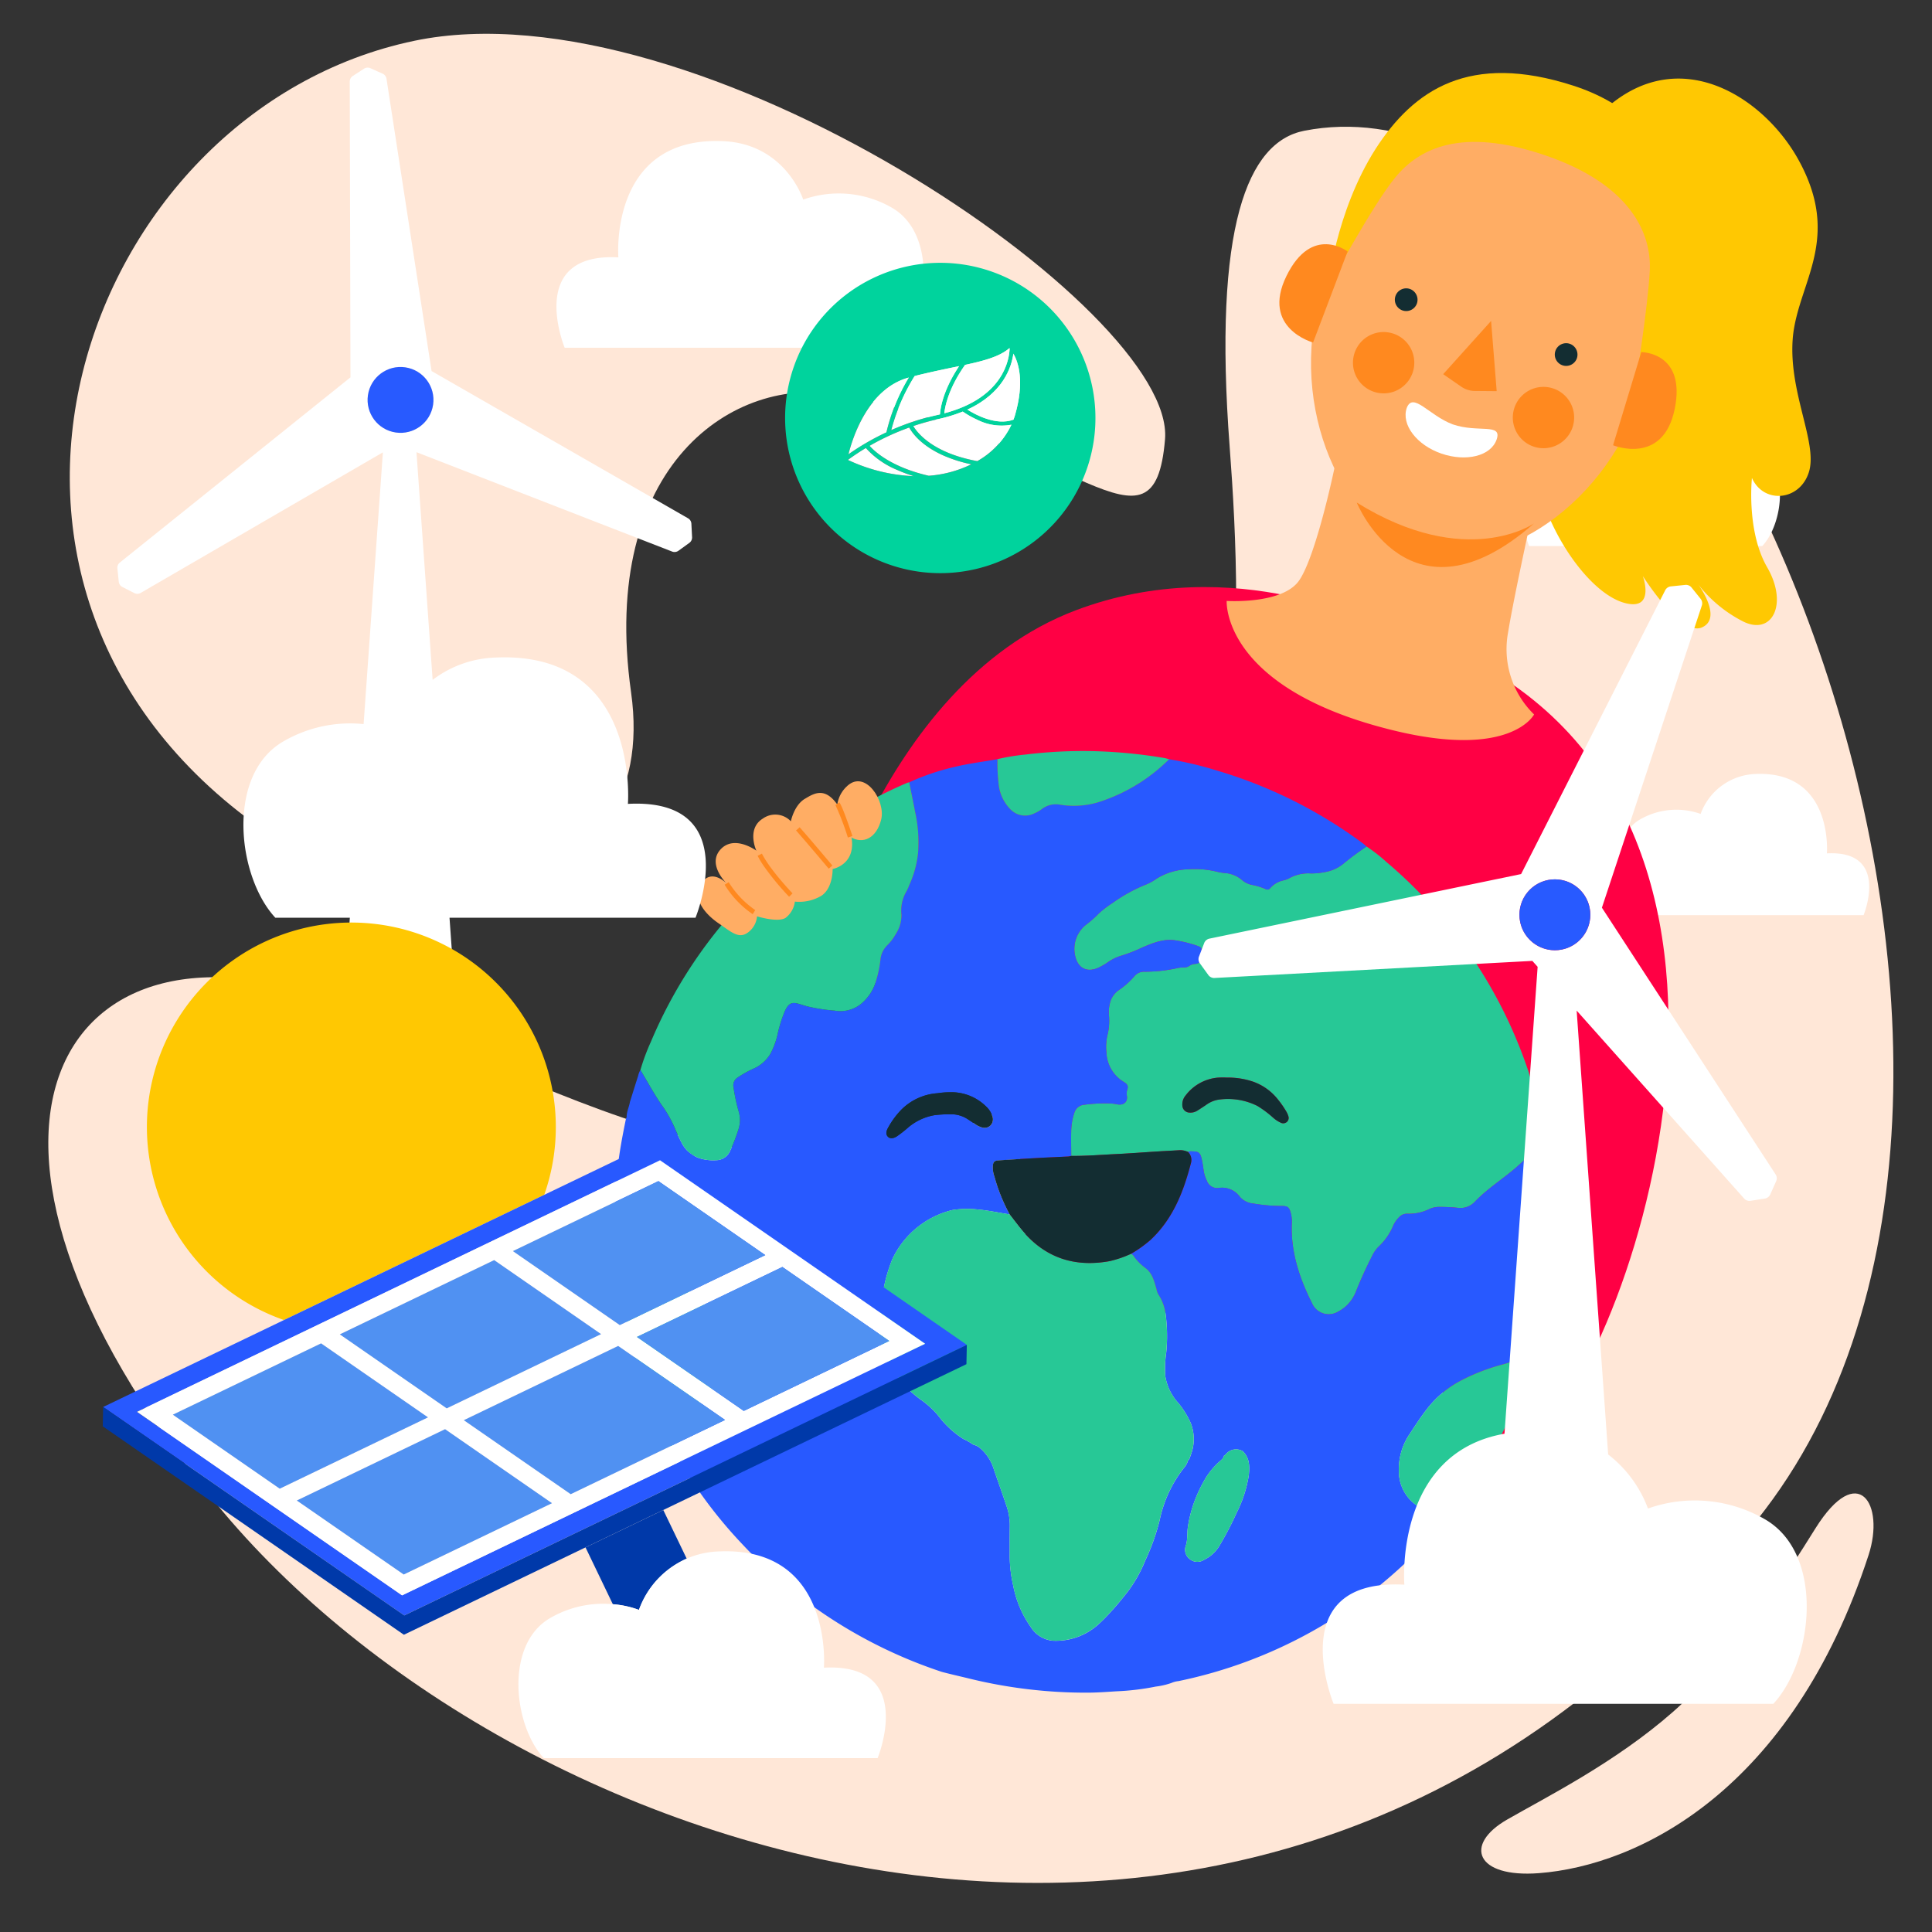 <?xml version="1.0" encoding="UTF-8"?>
<svg xmlns="http://www.w3.org/2000/svg" id="Calque_1" data-name="Calque 1" viewBox="0 0 400 400">
  <rect x="0" y="0" width="400" height="400" fill="#333333" stroke="none"/>
  <defs>
    <style>.cls-1{fill:#ffe7d7;}.cls-2{fill:#fff;}.cls-3{fill:#f04;}.cls-4{fill:#ffad64;}.cls-5{fill:#ffc802;}.cls-6{fill:#132d32;}.cls-7{fill:#ff891f;}.cls-8{fill:#ff8920;}.cls-9{fill:none;}.cls-10{fill:#27c896;}.cls-11{fill:#2859ff;}.cls-12{fill:#285aff;}.cls-13{fill:#0039a9;}.cls-14{fill:#5091f2;}.cls-15{fill:#00d39d;}</style>
  </defs>
  <title>400x400_LP-Vervolt-fonctionnement</title>
  <path class="cls-1" d="M270.026,27.073c-11.733,2.3-18.9,19.793-15.434,65.5,2.747,36.229,5.04,102.92-33.314,129.06C167.919,258,126.13,229.517,71.6,208.084c-59.056-23.211-89.686,26.26-26.929,103.1s223.469,129.01,320.7,1.462c71.921-94.35-16.041-301.125-95.337-285.573"></path>
  <path class="cls-1" d="M130.653,143.309c-6.614-46.962,21.26-65.855,43.465-61.536,48.4,9.413,64.843,36.052,67.088,9.176S144.086-3.72,85.781,8.447c-69.015,14.4-104.2,114.012-29.771,164.417,30.006,20.321,80.927,15.06,74.643-29.555"></path>
  <path class="cls-1" d="M386.871,321.945c-15.909,48.8-47.638,64.306-68.276,65.874-13.044.99-15.616-5.9-6.554-11.1,8.25-4.739,22.379-11.8,34.318-22.282,12.9-11.331,23.518-28.458,29.52-38.024,8.823-14.064,14.425-5,10.991,5.537"></path>
  <path class="cls-2" d="M364.861,113.055H316.583s-5.676-13.791,7.768-13.077c0,0-1.41-17.533,15.142-16.814a12.839,12.839,0,0,1,11.6,8.456,15.373,15.373,0,0,1,12.866,1.2c6.588,3.835,5.276,15.535.9,20.239"></path>
  <path class="cls-2" d="M338.636,189.468h47.2s5.55-13.483-7.594-12.785c0,0,1.379-17.142-14.8-16.439a12.553,12.553,0,0,0-11.344,8.267,15.03,15.03,0,0,0-12.579,1.169c-6.441,3.749-5.158,15.189-.879,19.788"></path>
  <path class="cls-3" d="M284.85,272.768c1.579,3.861-81.038-.761-73.9-12.655s-13.192-68.07-13.192-68.07L182.993,204.4c.394-.785-14.663-4.085-14.663-4.085s12.993-58.306,54.4-73.96c33.117-12.52,62.9,3.364,62.9,3.364l-3.188.489s4.946-2.342,21.328,5.913c72.776,36.671,32.4,150.26,11.775,163.878-20.317,34.937,4.667-59.8,4.667-59.8l.675-11.3s-10.476,70.37-8.9,74.24"></path>
  <path class="cls-4" d="M278.772,82.933c-1.241,10.117-6.339,33.248-10.16,37.719s-14.641,3.763-14.641,3.763-1.113,18.183,34.746,26.859c24.209,5.857,28.9-3.354,28.9-3.354a18.881,18.881,0,0,1-5.378-17.013c1.852-11.494,10.988-51.578,10.988-51.578Z"></path>
  <path class="cls-5" d="M321.293,38.331c16.88-35.237,42.079-21.5,51.056-5.252s.139,25.14-1.119,36.344c-1.179,11.349,5.1,22.016,3.331,28.151s-9.37,6.9-11.842,1.386c0,0-1.194,10.976,3.158,18.5s1.106,14.1-4.848,11.276a27.608,27.608,0,0,1-9.451-7.768s5.23,7.044.743,8.95c-4.34,1.826-12.189-10.648-12.189-10.648s2.615,7.152-3.585,5.611-13.164-10.683-16.44-19.379c-3.359-8.841-3.887-19.821-3.887-19.821Z"></path>
  <path class="cls-4" d="M339.721,82.223c-8.283,24.151-31.253,37.409-46.922,31.464-15.714-5.817-26.814-31.331-18.575-55.354s25.892-40.105,48.506-31.922C347.133,35.208,348,58.071,339.721,82.223Z"></path>
  <path class="cls-2" d="M291.254,84.454c-1.183,3.45,2.069,7.707,7.18,9.46s10.249.516,11.433-2.934-3.834-1.315-9.072-3.111C295.855,86.031,292.565,81.047,291.254,84.454Z"></path>
  <path class="cls-6" d="M293.363,62.812a2.35,2.35,0,1,1-1.461-2.985A2.37,2.37,0,0,1,293.363,62.812Z"></path>
  <path class="cls-6" d="M326.478,74.169a2.35,2.35,0,1,1-1.461-2.985A2.37,2.37,0,0,1,326.478,74.169Z"></path>
  <path class="cls-7" d="M308.715,66.448,298.794,77.47l3.695,2.553a5.077,5.077,0,0,0,2.684.92l4.7.041Z"></path>
  <path class="cls-7" d="M284.407,81.1a6.349,6.349,0,1,0-3.947-8.065A6.348,6.348,0,0,0,284.407,81.1Z"></path>
  <path class="cls-7" d="M317.5,92.454a6.349,6.349,0,1,0-3.945-8.064A6.348,6.348,0,0,0,317.5,92.454Z"></path>
  <path class="cls-5" d="M274.892,59.705s9.162-17.138,14.04-23.034,13.59-10.477,31.1-4.474,21.906,16.081,21.54,23.811c-.41,7.857-3.074,24.366-3.074,24.366s7.19-6.388,9.586-21.7-.9-34.013-22.374-40.949-32.987.826-40.911,13.1C276.438,43.954,274.892,59.705,274.892,59.705Z"></path>
  <path class="cls-8" d="M317.6,108.374s-14.011,9.77-36.7-4.323c0,0,10.882,26.9,36.7,4.323"></path>
  <path class="cls-7" d="M339.81,72.9s9.337-.012,6.92,11.777-12.763,7.508-12.763,7.508Z"></path>
  <path class="cls-7" d="M279,52.067s-7.39-5.707-12.668,5.109,5.529,13.736,5.529,13.736Z"></path>
  <path class="cls-9" d="M253.39,301.391l.013.015.005-.014Z"></path>
  <path class="cls-10" d="M275.3,180.32a14.885,14.885,0,0,1-3.861.518,8.046,8.046,0,0,0-4.537,1,4.936,4.936,0,0,1-1.185.431,5.106,5.106,0,0,0-2.737,1.6.723.723,0,0,1-1.011.173,12.874,12.874,0,0,0-2.745-.831,4.571,4.571,0,0,1-2.051-.983,6.037,6.037,0,0,0-3.087-1.425,16.308,16.308,0,0,1-1.817-.251,19.269,19.269,0,0,0-6.274-.578,12.969,12.969,0,0,0-6.537,1.942,10.642,10.642,0,0,1-2,1.135,33.052,33.052,0,0,0-7.143,3.913,20.87,20.87,0,0,0-2.909,2.244,20.912,20.912,0,0,1-2.32,2.068,6.38,6.38,0,0,0-2.412,6.924c.587,2.211,2.334,3.181,4.627,2.2a13.224,13.224,0,0,0,2.1-1.2,9.429,9.429,0,0,1,2.792-1.345,31.414,31.414,0,0,0,4.276-1.675c2.245-.954,4.511-1.917,7.069-1.452a24.462,24.462,0,0,1,4.442,1.128c.8.308.865.46.691,1.32a8.056,8.056,0,0,0-.124,1.141c-.056.9-.278,1.177-1.144,1.254a2.223,2.223,0,0,0-1.177.406,1.663,1.663,0,0,1-1.082.306,7.094,7.094,0,0,0-1.367.146,31.744,31.744,0,0,1-6.718.754,2.6,2.6,0,0,0-2.238.984,16.452,16.452,0,0,1-3.362,2.945,4.7,4.7,0,0,0-1.493,2,7.545,7.545,0,0,0-.377,3.06,12.472,12.472,0,0,1-.219,3.779,10.672,10.672,0,0,0-.3,3.959,7.416,7.416,0,0,0,3.679,6.143c.658.418.916.821.625,1.592a2.579,2.579,0,0,0-.064,1.254c.2,1.24-.687,2.057-2.128,1.71a10.026,10.026,0,0,0-1.6-.164,32.592,32.592,0,0,0-5.05.274,2.315,2.315,0,0,0-2.111,1.694,12.522,12.522,0,0,0-.642,3.72c-.046,1.729,0,3.46.007,5.191,3.033.036,6.054-.222,9.077-.368s6.045-.38,9.068-.568c1.377-.086,2.756-.151,4.134-.233a3.8,3.8,0,0,1,1.9.349,1.476,1.476,0,0,1,.786-.124c1.409,0,1.747.25,2.054,1.623.176.782.289,1.578.4,2.372a6.91,6.91,0,0,0,.657,2.075,2.268,2.268,0,0,0,2.344,1.524,4.541,4.541,0,0,1,4.5,1.826,4.206,4.206,0,0,0,2.838,1.392,35.217,35.217,0,0,0,5.6.5c1.557-.029,1.792.223,2.175,1.77a7.084,7.084,0,0,1,.124,1.946c-.195,5.884,1.6,11.261,4.2,16.424a3.763,3.763,0,0,0,5.449,1.7,7.742,7.742,0,0,0,1.684-1.194,8.169,8.169,0,0,0,2.009-3.057c.983-2.463,2.087-4.866,3.288-7.229A6.956,6.956,0,0,1,285.54,258a12.427,12.427,0,0,0,2.911-4.24,5.9,5.9,0,0,1,1.163-1.7,2.228,2.228,0,0,1,1.846-.762,9.556,9.556,0,0,0,4.453-.969,4.979,4.979,0,0,1,2.233-.449,36.409,36.409,0,0,1,3.672.189,4.08,4.08,0,0,0,3.561-1.292c2.408-2.508,5.323-4.389,7.972-6.6a35.89,35.89,0,0,0,5.153-5.244,6.972,6.972,0,0,1,1.355-1.4l0,0a44.957,44.957,0,0,0-1-5.2,17.018,17.018,0,0,1-.634-3.036,6.649,6.649,0,0,0-.962-3.183,8.8,8.8,0,0,1-.736-2.05,97.106,97.106,0,0,0-29.514-43.624,32.347,32.347,0,0,0-4.082-3.177h0a54.6,54.6,0,0,0-4.543,3.34A8.314,8.314,0,0,1,275.3,180.32Zm-8.843,51.939a1.132,1.132,0,0,1-1.285.184,6.335,6.335,0,0,1-1.542-1,22.068,22.068,0,0,0-3.314-2.48,13.6,13.6,0,0,0-8.054-1.292,6,6,0,0,0-2.621,1.136c-.575.381-1.151.765-1.737,1.129a2.64,2.64,0,0,1-1.649.407,1.513,1.513,0,0,1-1.467-1.485,2.872,2.872,0,0,1,.658-2.034,9.377,9.377,0,0,1,6.639-3.706,15.042,15.042,0,0,1,1.956-.012,16.109,16.109,0,0,1,5.427.85,11.374,11.374,0,0,1,5.151,3.726,19.681,19.681,0,0,1,1.7,2.46,4.135,4.135,0,0,1,.415.942A1.106,1.106,0,0,1,266.457,232.259Z"></path>
  <path class="cls-11" d="M320.736,240.736a34.823,34.823,0,0,0-.875-5.2l0,0a6.972,6.972,0,0,0-1.355,1.4,35.89,35.89,0,0,1-5.153,5.244c-2.649,2.208-5.564,4.09-7.972,6.6a4.08,4.08,0,0,1-3.561,1.292,36.409,36.409,0,0,0-3.672-.189,4.979,4.979,0,0,0-2.233.449,9.556,9.556,0,0,1-4.453.969,2.228,2.228,0,0,0-1.846.762,5.9,5.9,0,0,0-1.163,1.7A12.427,12.427,0,0,1,285.54,258a6.956,6.956,0,0,0-1.465,2.046c-1.2,2.363-2.305,4.765-3.288,7.229a8.169,8.169,0,0,1-2.009,3.057,7.742,7.742,0,0,1-1.684,1.194,3.763,3.763,0,0,1-5.449-1.7c-2.593-5.163-4.391-10.54-4.2-16.424a7.084,7.084,0,0,0-.124-1.946c-.384-1.547-.618-1.8-2.175-1.77a35.217,35.217,0,0,1-5.6-.5,4.206,4.206,0,0,1-2.838-1.392,4.541,4.541,0,0,0-4.5-1.826,2.268,2.268,0,0,1-2.344-1.524,6.91,6.91,0,0,1-.657-2.075c-.113-.794-.226-1.59-.4-2.372-.307-1.373-.645-1.619-2.054-1.623a1.476,1.476,0,0,0-.786.124h0a2.326,2.326,0,0,1,.6,2.339c-1.538,5.948-3.726,11.546-8.359,15.879a25.727,25.727,0,0,1-4.013,2.864,2.314,2.314,0,0,1,.438.368,10.634,10.634,0,0,0,2.381,2.487c1.6,1.124,1.947,2.82,2.439,4.479a3.258,3.258,0,0,0,.37,1.077,9.411,9.411,0,0,1,1.529,4.292,34.08,34.08,0,0,1,.1,7.794,22.64,22.64,0,0,0-.189,4.807,10.677,10.677,0,0,0,2.628,5.515,17.788,17.788,0,0,1,2.615,4.184,8.994,8.994,0,0,1,.083,6.516c-.1.33-.229.651-.345.976l-.249.235a4,4,0,0,1-.865,1.606,26.048,26.048,0,0,0-5.041,10.86,45.028,45.028,0,0,1-2.978,8.325,27.819,27.819,0,0,1-3.812,6.677c-1.006,1.259-2,2.523-3.106,3.7a34.517,34.517,0,0,1-2.9,2.943,13.142,13.142,0,0,1-9.313,3.274,6.006,6.006,0,0,1-4.549-2.8,22.029,22.029,0,0,1-3.656-8.621,27.835,27.835,0,0,1-.724-6.032c.009-2.077-.015-4.153.019-6.23a12.324,12.324,0,0,0-.666-4.178c-.846-2.507-1.729-5-2.6-7.5a9.247,9.247,0,0,0-3.216-4.777,4.818,4.818,0,0,0-1.134-.483,11.427,11.427,0,0,0-1.987-1.142,19.748,19.748,0,0,1-5.208-4.829,18.947,18.947,0,0,0-3.73-3.393,21.669,21.669,0,0,1-8.094-11.568,15.114,15.114,0,0,1-.227-6.049,53.365,53.365,0,0,1,.769-5.455,34.059,34.059,0,0,1,1.773-5.94,18.572,18.572,0,0,1,12.476-10.178,20.04,20.04,0,0,1,5.4-.082c2.052.187,4.081.62,6.119.95a2.583,2.583,0,0,1,.33.1,35.732,35.732,0,0,1-3.182-7.873,5.642,5.642,0,0,1-.343-2.147c.077-.889.317-1.155,1.2-1.214q3.906-.258,7.815-.482c2.223-.124,4.448-.215,6.672-.328a3.451,3.451,0,0,0,.553-.119h0c-.006-1.73-.053-3.462-.007-5.191a12.522,12.522,0,0,1,.642-3.72,2.315,2.315,0,0,1,2.111-1.694,32.592,32.592,0,0,1,5.05-.274,10.026,10.026,0,0,1,1.6.164c1.44.348,2.323-.47,2.128-1.71a2.579,2.579,0,0,1,.064-1.254c.291-.771.033-1.174-.625-1.592a7.416,7.416,0,0,1-3.679-6.143,10.672,10.672,0,0,1,.3-3.959,12.472,12.472,0,0,0,.219-3.779,7.545,7.545,0,0,1,.377-3.06,4.7,4.7,0,0,1,1.493-2,16.452,16.452,0,0,0,3.362-2.945,2.6,2.6,0,0,1,2.238-.984,31.744,31.744,0,0,0,6.718-.754,7.094,7.094,0,0,1,1.367-.146,1.663,1.663,0,0,0,1.082-.306,2.223,2.223,0,0,1,1.177-.406c.866-.077,1.088-.351,1.144-1.254a8.056,8.056,0,0,1,.124-1.141c.175-.861.113-1.013-.691-1.32a24.462,24.462,0,0,0-4.442-1.128c-2.558-.465-4.824.5-7.069,1.452a31.414,31.414,0,0,1-4.276,1.675,9.429,9.429,0,0,0-2.792,1.345,13.224,13.224,0,0,1-2.1,1.2c-2.293.985-4.041.015-4.627-2.2a6.38,6.38,0,0,1,2.412-6.924,20.912,20.912,0,0,0,2.32-2.068,20.87,20.87,0,0,1,2.909-2.244,33.052,33.052,0,0,1,7.143-3.913,10.642,10.642,0,0,0,2-1.135,12.969,12.969,0,0,1,6.537-1.942,19.269,19.269,0,0,1,6.274.578,16.308,16.308,0,0,0,1.817.251,6.037,6.037,0,0,1,3.087,1.425,4.571,4.571,0,0,0,2.051.983,12.874,12.874,0,0,1,2.745.831.723.723,0,0,0,1.011-.173,5.106,5.106,0,0,1,2.737-1.6,4.936,4.936,0,0,0,1.185-.431,8.046,8.046,0,0,1,4.537-1,14.885,14.885,0,0,0,3.861-.518,8.314,8.314,0,0,0,3.1-1.713,54.6,54.6,0,0,1,4.543-3.34h0c-.262-.222-.512-.46-.787-.664A96.794,96.794,0,0,0,251.9,159.517a72.069,72.069,0,0,0-9.847-2.324,36.251,36.251,0,0,1-13.748,8.6,17.6,17.6,0,0,1-8.728.831,4.747,4.747,0,0,0-3.826.852,7.845,7.845,0,0,1-1.7.969,4.192,4.192,0,0,1-4.789-.816,8.667,8.667,0,0,1-2.536-5.514,36.619,36.619,0,0,1-.219-4.94c-2.9.525-5.83.88-8.7,1.567a48.754,48.754,0,0,0-9.563,3.228c.429,2.141.87,4.278,1.283,6.422a28.724,28.724,0,0,1,.554,8.129,20.938,20.938,0,0,1-1.837,6.743,9.387,9.387,0,0,1-.559,1.261,7.786,7.786,0,0,0-1.046,4.858,7.121,7.121,0,0,1-1.2,4.031,10.251,10.251,0,0,1-1.735,2.29,4.805,4.805,0,0,0-1.425,3.06,23.088,23.088,0,0,1-1.141,5.034,9.6,9.6,0,0,1-3.005,4.152,6.824,6.824,0,0,1-5.344,1.288,36.963,36.963,0,0,1-5.669-.883q-.72-.2-1.432-.43c-1.754-.556-2.388-.277-3.2,1.411a28.3,28.3,0,0,0-1.457,4.6,15.9,15.9,0,0,1-1.57,4.305,7.681,7.681,0,0,1-3.2,2.889,21.953,21.953,0,0,0-3.619,2.011,1.865,1.865,0,0,0-.771,1.985,35.561,35.561,0,0,0,1.078,5.051,6.372,6.372,0,0,1-.166,3.956,35.86,35.86,0,0,1-1.687,4.282,3.167,3.167,0,0,1-2.875,1.792,9.372,9.372,0,0,1-3.516-.446,6.323,6.323,0,0,1-3.552-3.121c-.435-.812-.819-1.649-1.194-2.493a25.952,25.952,0,0,0-2.542-4.776c-1.805-2.5-3.24-5.218-4.829-7.845h0a3.965,3.965,0,0,0-.454,1.162q-.862,2.719-1.71,5.444c-.18,1.1-.745,2.127-.672,3.28a.1.1,0,0,0-.122.052c-.692,3.377-1.352,6.76-1.726,10.188a65.071,65.071,0,0,0-.549,7.326c.258.017.385.193.53.385,1.74,2.276,3.469,4.56,5.245,6.808,1.492,1.889,3.069,3.708,4.552,5.6.808,1.033,1.829,1.866,2.624,2.89a23.882,23.882,0,0,0,3.106,3.228c2.237,1.975,4.308,4.135,6.642,6a37.477,37.477,0,0,0,3.1,2.546c.012.08.024.159.035.239a44.86,44.86,0,0,1-2.5,5.65,37.606,37.606,0,0,1-6.919,9.4c-.9.828-1.843,1.615-2.711,2.484a8.71,8.71,0,0,0-1.2,1.536,3.674,3.674,0,0,0-.591,3.271,3.485,3.485,0,0,1,.054.913c.184.379.349.768.557,1.131a95.347,95.347,0,0,0,13.669,18.5,99.169,99.169,0,0,0,41.326,26.545c.718.234,4.854,1.191,5.509,1.354a101.246,101.246,0,0,0,25.016,2.987c1.965-.013,3.916-.168,5.87-.285a51.666,51.666,0,0,0,8.008-.97,15.7,15.7,0,0,0,3.256-.753,4.76,4.76,0,0,1,1.44-.379,96.929,96.929,0,0,0,50.682-28.148,49.136,49.136,0,0,0,4.892-5.649,23.774,23.774,0,0,1-5.242-1.988,8.576,8.576,0,0,1-4.684-7.656,12.937,12.937,0,0,1,2.3-7.818c1.134-1.735,2.263-3.472,3.539-5.111a21.549,21.549,0,0,1,6.808-5.755,41.131,41.131,0,0,1,8.884-3.457,42.045,42.045,0,0,0,4.785-1.642,5.064,5.064,0,0,1,1.527-.481c.093-.25.2-.5.273-.754a95.6,95.6,0,0,0,2.78-13.012,60.158,60.158,0,0,0,.769-8.339,2.63,2.63,0,0,0,.16-1.239A101.961,101.961,0,0,0,320.736,240.736Zm-136.843-7.295a17.17,17.17,0,0,1,2.73-3.7,11.728,11.728,0,0,1,7.493-3.4,17.2,17.2,0,0,1,2.464-.2,10.226,10.226,0,0,1,7.572,2.934,4.733,4.733,0,0,1,1.3,2.013,1.833,1.833,0,0,1-.38,1.93,1.768,1.768,0,0,1-1.925.361,4.324,4.324,0,0,1-1.135-.554c-.511-.341-1.012-.7-1.532-1.024a6.208,6.208,0,0,0-3.689-1.1,25.478,25.478,0,0,0-3.33.19,11.412,11.412,0,0,0-5.545,2.645,24.02,24.02,0,0,1-2.175,1.7c-.8.543-1.491.544-1.9.124C183.4,234.908,183.4,234.321,183.893,233.441Zm74.651,72.046a25.984,25.984,0,0,1-2.515,7.724,65.2,65.2,0,0,1-3.451,6.638,7.562,7.562,0,0,1-3.4,3.155,2.455,2.455,0,0,1-2.811-.174,2.419,2.419,0,0,1-.87-2.774c.446-1.3.237-2.661.455-3.988a26.509,26.509,0,0,1,1.95-6.709,29.643,29.643,0,0,1,1.919-3.676,15.8,15.8,0,0,1,2.616-3.045c.38-.354.862-.651.969-1.229l-.013-.015h.018a2.864,2.864,0,0,0,.359-.271,2.717,2.717,0,0,1,3.553-.652C258.745,301.9,258.75,303.621,258.544,305.487Z"></path>
  <path class="cls-10" d="M139.962,234.147c.375.844.759,1.681,1.194,2.493a6.323,6.323,0,0,0,3.552,3.121,9.372,9.372,0,0,0,3.516.446,3.167,3.167,0,0,0,2.875-1.792,35.86,35.86,0,0,0,1.687-4.282,6.372,6.372,0,0,0,.166-3.956,35.561,35.561,0,0,1-1.078-5.051,1.865,1.865,0,0,1,.771-1.985,21.953,21.953,0,0,1,3.619-2.011,7.681,7.681,0,0,0,3.2-2.889,15.9,15.9,0,0,0,1.57-4.305,28.3,28.3,0,0,1,1.457-4.6c.813-1.687,1.448-1.967,3.2-1.411q.712.226,1.432.43a36.963,36.963,0,0,0,5.669.883,6.824,6.824,0,0,0,5.344-1.288,9.6,9.6,0,0,0,3.005-4.152,23.088,23.088,0,0,0,1.141-5.034,4.805,4.805,0,0,1,1.425-3.06,10.251,10.251,0,0,0,1.735-2.29,7.121,7.121,0,0,0,1.2-4.031,7.786,7.786,0,0,1,1.046-4.858,9.387,9.387,0,0,0,.559-1.261,20.938,20.938,0,0,0,1.837-6.743,28.724,28.724,0,0,0-.554-8.129c-.413-2.145-.854-4.282-1.283-6.422a3.075,3.075,0,0,0-.441.112A91.839,91.839,0,0,0,171.683,171a108.994,108.994,0,0,0-13.128,10.9,96.755,96.755,0,0,0-23.8,33.8,43.62,43.62,0,0,0-2.164,5.829h0c1.59,2.627,3.024,5.349,4.829,7.845A25.952,25.952,0,0,1,139.962,234.147Z"></path>
  <path class="cls-10" d="M139.268,299.022a3.674,3.674,0,0,1,.591-3.271,8.71,8.71,0,0,1,1.2-1.536c.868-.868,1.809-1.656,2.711-2.484a37.606,37.606,0,0,0,6.919-9.4,44.86,44.86,0,0,0,2.5-5.65c-.011-.08-.023-.159-.035-.239a37.477,37.477,0,0,1-3.1-2.546c-2.334-1.865-4.405-4.025-6.642-6a23.882,23.882,0,0,1-3.106-3.228c-.795-1.024-1.815-1.857-2.624-2.89-1.482-1.9-3.06-3.715-4.552-5.6-1.775-2.248-3.5-4.532-5.245-6.808-.146-.191-.273-.368-.53-.385a88.639,88.639,0,0,0,.089,10.755,15.466,15.466,0,0,0,.341,3.3c.385,2.29.748,4.585,1.181,6.867.777,4.1,1.713,8.155,2.73,12.2.058.261.1.526.177.78a88.81,88.81,0,0,0,4.667,11.774,45.354,45.354,0,0,0,2.779,5.29h0A3.485,3.485,0,0,0,139.268,299.022Z"></path>
  <path class="cls-10" d="M311.146,282.485a41.131,41.131,0,0,0-8.884,3.457,21.549,21.549,0,0,0-6.808,5.755c-1.276,1.639-2.406,3.376-3.539,5.111a12.937,12.937,0,0,0-2.3,7.818,8.576,8.576,0,0,0,4.684,7.656,23.774,23.774,0,0,0,5.242,1.988,3.28,3.28,0,0,0,.766-.847,96.08,96.08,0,0,0,13.239-22.1,78.9,78.9,0,0,0,3.908-10.959,5.064,5.064,0,0,0-1.527.481A42.045,42.045,0,0,1,311.146,282.485Z"></path>
  <path class="cls-10" d="M209.265,167.629a4.192,4.192,0,0,0,4.789.816,7.845,7.845,0,0,0,1.7-.969,4.747,4.747,0,0,1,3.826-.852,17.6,17.6,0,0,0,8.728-.831,36.251,36.251,0,0,0,13.748-8.6c-.333-.086-.663-.2-1-.255a103.061,103.061,0,0,0-14.641-1.422,97.657,97.657,0,0,0-14.122.709,42.733,42.733,0,0,0-5.78.949,36.619,36.619,0,0,0,.219,4.94A8.667,8.667,0,0,0,209.265,167.629Z"></path>
  <path class="cls-10" d="M229.748,261.1c-7.207,1.31-13.28-.629-18.053-6.284-.913-1.082-1.753-2.225-2.627-3.34h0a2.583,2.583,0,0,0-.33-.1c-2.039-.33-4.068-.762-6.119-.95a20.04,20.04,0,0,0-5.4.082,18.572,18.572,0,0,0-12.476,10.178,34.059,34.059,0,0,0-1.773,5.94,53.365,53.365,0,0,0-.769,5.455,15.114,15.114,0,0,0,.227,6.049,21.669,21.669,0,0,0,8.094,11.568,18.947,18.947,0,0,1,3.73,3.393,19.748,19.748,0,0,0,5.208,4.829,11.427,11.427,0,0,1,1.987,1.142,4.818,4.818,0,0,1,1.134.483,9.247,9.247,0,0,1,3.216,4.777c.872,2.5,1.755,4.995,2.6,7.5a12.324,12.324,0,0,1,.666,4.178c-.034,2.077-.01,4.154-.019,6.23a27.835,27.835,0,0,0,.724,6.032,22.029,22.029,0,0,0,3.656,8.621,6.006,6.006,0,0,0,4.549,2.8,13.142,13.142,0,0,0,9.313-3.274,34.517,34.517,0,0,0,2.9-2.943c1.1-1.176,2.1-2.44,3.106-3.7a27.819,27.819,0,0,0,3.812-6.677,45.028,45.028,0,0,0,2.978-8.325,26.048,26.048,0,0,1,5.041-10.86,4,4,0,0,0,.865-1.606l.249-.235c.116-.325.242-.647.345-.976a8.994,8.994,0,0,0-.083-6.516,17.788,17.788,0,0,0-2.615-4.184,10.677,10.677,0,0,1-2.628-5.515,22.64,22.64,0,0,1,.189-4.807,34.08,34.08,0,0,0-.1-7.794,9.411,9.411,0,0,0-1.529-4.292,3.258,3.258,0,0,1-.37-1.077c-.492-1.659-.841-3.355-2.439-4.479a10.634,10.634,0,0,1-2.381-2.487,2.314,2.314,0,0,0-.437-.368A22.558,22.558,0,0,1,229.748,261.1Z"></path>
  <path class="cls-6" d="M244.064,238.145c-1.378.082-2.757.147-4.134.233-3.023.188-6.043.422-9.068.568s-6.044.4-9.077.368h0a3.451,3.451,0,0,1-.553.119c-2.224.113-4.449.2-6.672.328q-3.91.218-7.815.482c-.885.059-1.125.325-1.2,1.214a5.642,5.642,0,0,0,.343,2.147,35.732,35.732,0,0,0,3.182,7.873h0c.874,1.115,1.714,2.258,2.627,3.34,4.773,5.655,10.846,7.594,18.053,6.284a22.558,22.558,0,0,0,4.444-1.527,25.727,25.727,0,0,0,4.013-2.864c4.633-4.333,6.821-9.931,8.359-15.879a2.326,2.326,0,0,0-.6-2.339h0A3.8,3.8,0,0,0,244.064,238.145Z"></path>
  <path class="cls-6" d="M185.74,235.232a24.02,24.02,0,0,0,2.175-1.7,11.412,11.412,0,0,1,5.545-2.645,25.478,25.478,0,0,1,3.33-.19,6.208,6.208,0,0,1,3.689,1.1c.519.328,1.021.684,1.532,1.024a4.324,4.324,0,0,0,1.135.554,1.768,1.768,0,0,0,1.925-.361,1.833,1.833,0,0,0,.38-1.93,4.733,4.733,0,0,0-1.3-2.013,10.226,10.226,0,0,0-7.572-2.934,17.2,17.2,0,0,0-2.464.2,11.728,11.728,0,0,0-7.493,3.4,17.17,17.17,0,0,0-2.73,3.7c-.5.881-.492,1.467-.054,1.915C184.249,235.776,184.944,235.775,185.74,235.232Z"></path>
  <path class="cls-10" d="M253.768,301.121a2.864,2.864,0,0,1-.359.271l-.005.014c-.107.578-.589.875-.969,1.229a15.8,15.8,0,0,0-2.616,3.045,29.643,29.643,0,0,0-1.919,3.676,26.509,26.509,0,0,0-1.95,6.709c-.218,1.327-.009,2.693-.455,3.988a2.419,2.419,0,0,0,.87,2.774,2.455,2.455,0,0,0,2.811.174,7.562,7.562,0,0,0,3.4-3.155,65.2,65.2,0,0,0,3.451-6.638,25.984,25.984,0,0,0,2.515-7.724c.205-1.866.2-3.591-1.223-5.017A2.717,2.717,0,0,0,253.768,301.121Z"></path>
  <path class="cls-6" d="M266.323,230.145a19.681,19.681,0,0,0-1.7-2.46,11.374,11.374,0,0,0-5.151-3.726,16.109,16.109,0,0,0-5.427-.85,15.042,15.042,0,0,0-1.956.012,9.377,9.377,0,0,0-6.639,3.706,2.872,2.872,0,0,0-.658,2.034,1.513,1.513,0,0,0,1.467,1.485,2.64,2.64,0,0,0,1.649-.407c.586-.364,1.162-.748,1.737-1.129a6,6,0,0,1,2.621-1.136,13.6,13.6,0,0,1,8.054,1.292,22.068,22.068,0,0,1,3.314,2.48,6.335,6.335,0,0,0,1.542,1,1.132,1.132,0,0,0,1.285-.184,1.106,1.106,0,0,0,.281-1.171A4.135,4.135,0,0,0,266.323,230.145Z"></path>
  <path class="cls-2" d="M186,72H116.91s-8.123-19.736,11.116-18.715c0,0-2.018-25.092,21.67-24.062,12.946.563,16.6,12.1,16.6,12.1a22,22,0,0,1,18.413,1.711C194.141,48.523,192.263,65.268,186,72"></path>
  <path class="cls-4" d="M172.386,179.916s7.2-1.264,2.365-10.969c-3.268-6.563-5.9-4.876-8.124-3.555s-2.889,4.647-2.889,4.647a4.44,4.44,0,0,0-5.8-.563c-3.438,2.132-1.344,6.643-1.344,6.643s-4.562-3.364-7.411-.257,1.265,7.048,1.265,7.048-3.113-3.225-5.233-.043.951,6.518,3.525,8.267,4.163,3.325,6.055,1.972a4.647,4.647,0,0,0,1.945-3.389s4.222,1.329,5.882.337a5.033,5.033,0,0,0,1.948-3.387,8.937,8.937,0,0,0,5.485-1.206C172.5,183.852,172.386,179.916,172.386,179.916Z"></path>
  <path class="cls-4" d="M176.014,173.249c2.709,1.69,5.5.216,6.431-3.6s-3.244-10.282-6.963-6.989S173.3,171.559,176.014,173.249Z"></path>
  <path class="cls-7" d="M175.539,173.4a53.952,53.952,0,0,0-2.565-6.708l-.007-.01.823-.559.007.01c.774,1.15,2.495,6.367,2.689,6.96Z"></path>
  <path class="cls-7" d="M164.817,171.934l.744-.66c2,2.249,6.731,7.878,6.778,7.934l-.761.643C171.53,179.792,166.8,174.175,164.817,171.934Z"></path>
  <path class="cls-7" d="M158.065,179.209a18.444,18.444,0,0,1-1.207-2.03l.889-.445c1.715,3.413,6.295,8.183,6.341,8.231l-.716.692A55.806,55.806,0,0,1,158.065,179.209Z"></path>
  <path class="cls-7" d="M150.422,183.782c-.133-.2-.267-.4-.4-.609l.844-.528a19.36,19.36,0,0,0,5.5,5.78l-.522.846A19.84,19.84,0,0,1,150.422,183.782Z"></path>
  <path class="cls-2" d="M365.458,314.579a28.992,28.992,0,0,0-24.265-2.254,25.244,25.244,0,0,0-8.239-11.192l-6.524-91.9,34.716,38.958a1.5,1.5,0,0,0,1.212.436l3.1-.486a1.507,1.507,0,0,0,1.024-.782l1.282-2.868a1.5,1.5,0,0,0-.106-1.285l-36-55.281L352.37,125.3a1.506,1.506,0,0,0-.232-1.269l-1.967-2.444a1.5,1.5,0,0,0-1.19-.495l-3.123.323a1.494,1.494,0,0,0-1.062.729l-29.869,58.822-64.6,13.382a1.5,1.5,0,0,0-.984.831l-1.132,2.93a1.509,1.509,0,0,0,.162,1.276l1.846,2.545a1.5,1.5,0,0,0,1.164.554l65.874-3.541,1.093,1.227-6.862,96.668c-22.92,4.027-20.733,31.252-20.733,31.252-25.354-1.346-14.649,24.663-14.649,24.663h91.049C375.409,343.878,377.883,321.811,365.458,314.579ZM321.2,182.1a7.335,7.335,0,1,1-6.576,8.024A7.337,7.337,0,0,1,321.2,182.1Z"></path>
  <circle class="cls-12" cx="321.92" cy="189.395" r="7.337" transform="translate(-17.135 32.729) rotate(-5.669)"></circle>
  <path class="cls-2" d="M130,166.435s2.541-31.6-27.286-30.3a22.606,22.606,0,0,0-13.141,4.628L86.226,93.621l53,20.6a1.4,1.4,0,0,0,1.188-.155l2.361-1.709a1.394,1.394,0,0,0,.516-1.081l-.151-2.914a1.389,1.389,0,0,0-.626-1.02L89.353,76.82,80.01,16.236a1.4,1.4,0,0,0-.725-.953l-2.665-1.19a1.4,1.4,0,0,0-1.192.089L72.98,15.774a1.392,1.392,0,0,0-.569,1.054l.149,61.3-47.8,38.384a1.393,1.393,0,0,0-.462,1.1l.3,2.9a1.4,1.4,0,0,0,.677.987l2.6,1.326a1.389,1.389,0,0,0,1.2-.037L79.273,93.653l-3.994,56.262a27.507,27.507,0,0,0-16.658,3.613C46.749,160.438,49.113,181.523,57,190H72.433l-1.917,27H94.984l-1.917-27H144S154.225,165.149,130,166.435ZM76.18,81.809a6.816,6.816,0,1,1,5.755,7.734A6.82,6.82,0,0,1,76.18,81.809Z"></path>
  <circle class="cls-12" cx="82.924" cy="82.798" r="6.817" transform="translate(-11.029 152.833) rotate(-81.658)"></circle>
  <path class="cls-5" d="M115.077,233.331A42.331,42.331,0,1,0,58.793,273.3l53.887-25.92A42.246,42.246,0,0,0,115.077,233.331Z"></path>
  <path class="cls-11" d="M200.17,278.435l-62.346-43.152L112.68,247.378,58.793,273.3,21.358,291.3,83.7,334.456ZM54.033,310.08,28.362,292.311l34.573-16.63,3.882-1.867,31.953-15.37,3.882-1.867,34-16.354,27.183,18.815,27.7,19.174-34,16.354-3.882,1.867L121.7,311.8l-3.882,1.867L83.246,330.3Z"></path>
  <polygon class="cls-13" points="83.703 334.456 21.358 291.304 21.277 295.307 83.622 338.458 200.089 282.438 200.17 278.435 83.703 334.456"></polygon>
  <path class="cls-2" d="M121.7,311.8l31.954-15.37,3.882-1.867,34-16.354-27.7-19.174-27.183-18.815-34,16.354-3.882,1.867-31.953,15.37-3.882,1.867-34.573,16.63L54.033,310.08,83.246,330.3l34.574-16.63Zm-3.542-2.452L96.03,294.035l31.954-15.37,22.129,15.317Zm65.954-31.724-30.119,14.487-11.065-7.658L131.865,276.8l30.119-14.487Zm-47.8-33.086,22.129,15.317-30.119,14.487-11.064-7.659-11.064-7.659Zm-34,16.354,22.129,15.317-31.953,15.37-11.064-7.659-11.064-7.659Zm-66.526,32,30.691-14.763L88.606,293.45,57.915,308.213Zm47.8,33.086L61.457,310.665,92.148,295.9l11.065,7.658,11.065,7.658Z"></path>
  <polygon class="cls-14" points="117.258 266.688 128.323 274.346 158.441 259.859 136.313 244.542 106.194 259.029 117.258 266.688"></polygon>
  <polygon class="cls-14" points="142.93 284.457 153.994 292.115 184.113 277.628 161.984 262.311 131.865 276.798 142.93 284.457"></polygon>
  <polygon class="cls-14" points="81.423 283.925 92.488 291.583 124.441 276.214 102.312 260.896 70.359 276.266 81.423 283.925"></polygon>
  <polygon class="cls-14" points="66.477 278.133 35.786 292.896 57.915 308.213 88.606 293.45 66.477 278.133"></polygon>
  <polygon class="cls-14" points="92.148 295.902 61.457 310.665 83.586 325.982 114.278 311.219 103.213 303.561 92.148 295.902"></polygon>
  <polygon class="cls-14" points="96.03 294.035 118.159 309.352 150.113 293.982 127.983 278.665 96.03 294.035"></polygon>
  <path class="cls-13" d="M142.17,322.7l-3.962-8.236-.882-1.834-16.1,7.745,3.856,8.016,1.8,3.746a19.919,19.919,0,0,1,5.4,1.176A18.845,18.845,0,0,1,142.17,322.7Z"></path>
  <path class="cls-2" d="M170.582,345.276s2.019-25.1-21.681-24.074a18.139,18.139,0,0,0-16.613,12.108,19.919,19.919,0,0,0-5.4-1.176,21.812,21.812,0,0,0-13.018,2.887c-9.433,5.491-7.554,22.244-1.288,28.98H181.7S189.831,344.254,170.582,345.276Z"></path>
  <path class="cls-15" d="M205.38,56.25a32.126,32.126,0,1,0,19.582,41A32.129,32.129,0,0,0,205.38,56.25Zm3.6,15.835s.021.02.054.055c-.084,2.309-1.289,10.2-13.526,13.428.121-1.232.782-5.044,4.3-10.023C203.918,74.658,206.978,73.812,208.981,72.085Zm-10.41,3.722c-3.478,5.22-3.906,9.053-3.955,9.978-.17.04-.331.084-.506.122a50.71,50.71,0,0,0-9.586,3.141,40.55,40.55,0,0,1,4.845-11.2C192.836,76.978,195.907,76.364,198.571,75.807ZM180.035,92.3a50.515,50.515,0,0,1,8.211-3.789c.549,1.01,2.354,3.663,6.993,5.752a28.819,28.819,0,0,0,5.867,1.868,24.045,24.045,0,0,1-8.806,2.373C184.521,96.725,181.032,93.433,180.035,92.3Zm8.116-14.134a39.8,39.8,0,0,0-4.626,11.343,51.153,51.153,0,0,0-7.86,4.546C176.506,90.669,179.708,80.465,188.151,78.168Zm-12.6,17.048c1.044-.767,2.274-1.6,3.71-2.467a17.965,17.965,0,0,0,6.505,4.546,30.858,30.858,0,0,0,3.436,1.292A35.381,35.381,0,0,1,175.551,95.216Zm26.788.255c-9.262-1.7-12.46-5.916-13.254-7.263a49.658,49.658,0,0,1,5.214-1.451,30.691,30.691,0,0,0,5.03-1.544,19.1,19.1,0,0,0,3.006,1.695,11.134,11.134,0,0,0,7.073,1.024A17.161,17.161,0,0,1,202.339,95.471ZM210.131,86c-.086.295-.184.587-.29.876-3.6,1.351-7.991-1.08-9.557-2.076,7.414-3.4,9.144-8.789,9.523-11.582C210.826,74.988,212.188,78.964,210.131,86Z"></path>
  <path class="cls-2" d="M183.524,89.511a39.8,39.8,0,0,1,4.626-11.343c-8.443,2.3-11.645,12.5-12.486,15.888A51.153,51.153,0,0,1,183.524,89.511Z"></path>
  <path class="cls-2" d="M202.334,86.908a19.1,19.1,0,0,1-3.006-1.695,30.691,30.691,0,0,1-5.03,1.544,49.658,49.658,0,0,0-5.214,1.451c.794,1.346,3.992,5.567,13.254,7.263a17.161,17.161,0,0,0,7.067-7.54A11.134,11.134,0,0,1,202.334,86.908Z"></path>
  <path class="cls-2" d="M195.51,85.568c12.237-3.231,13.442-11.119,13.526-13.428-.033-.035-.054-.055-.054-.055-2,1.727-5.062,2.573-9.175,3.46C196.292,80.524,195.631,84.336,195.51,85.568Z"></path>
  <path class="cls-2" d="M185.766,97.3a17.965,17.965,0,0,1-6.505-4.546c-1.437.862-2.666,1.7-3.71,2.467A35.381,35.381,0,0,0,189.2,98.587,30.858,30.858,0,0,1,185.766,97.3Z"></path>
  <path class="cls-2" d="M200.284,84.8c1.566,1,5.955,3.427,9.557,2.076.106-.289.2-.581.29-.876,2.057-7.034.695-11.011-.324-12.782C209.428,76.01,207.7,81.4,200.284,84.8Z"></path>
  <path class="cls-2" d="M184.525,89.048a50.71,50.71,0,0,1,9.586-3.141c.174-.038.335-.082.506-.122.049-.924.477-4.757,3.955-9.978-2.665.558-5.735,1.172-9.2,2.046A40.55,40.55,0,0,0,184.525,89.048Z"></path>
  <path class="cls-2" d="M195.238,94.265c-4.639-2.09-6.444-4.742-6.993-5.752a50.515,50.515,0,0,0-8.211,3.789c1,1.131,4.487,4.423,12.264,6.2a24.045,24.045,0,0,0,8.806-2.373A28.819,28.819,0,0,1,195.238,94.265Z"></path>
</svg>
